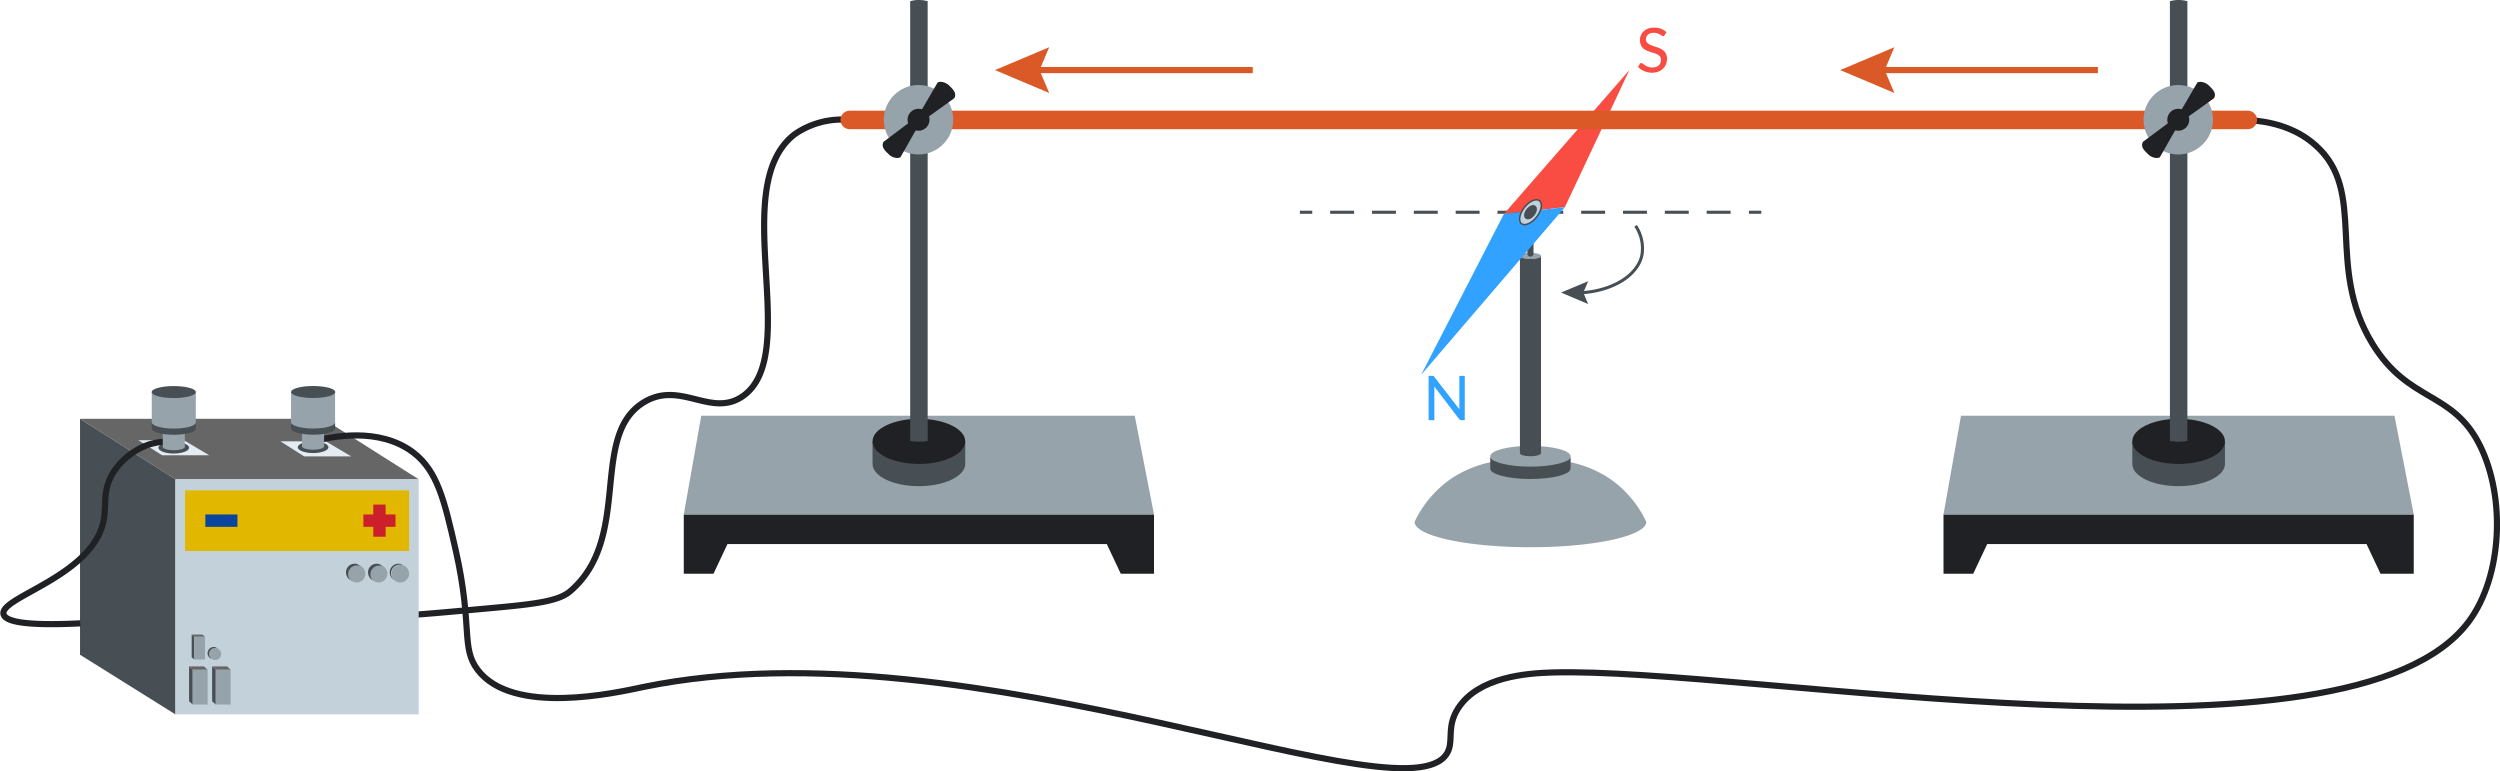 <?xml version="1.0" encoding="UTF-8"?>
<svg xmlns="http://www.w3.org/2000/svg" viewBox="0 0 404.59 124.82">
  <defs>
    <style>.cls-1,.cls-10,.cls-12,.cls-17,.cls-19,.cls-2,.cls-3,.cls-9{fill:none;}.cls-1{stroke:#202124;}.cls-1,.cls-10,.cls-12,.cls-15,.cls-16,.cls-17,.cls-19,.cls-2,.cls-3,.cls-9{stroke-miterlimit:10;}.cls-12,.cls-15,.cls-16,.cls-2,.cls-3{stroke:#474f54;}.cls-16,.cls-2,.cls-3{stroke-width:0.5px;}.cls-3{stroke-dasharray:3.87 2.9;}.cls-4{fill:#666;}.cls-5{fill:#e4ebf2;}.cls-16,.cls-6{fill:#474f54;}.cls-15,.cls-7{fill:#c3d1db;}.cls-8{fill:#e1b700;}.cls-9{stroke:#cc1f2c;}.cls-10,.cls-9{stroke-width:2px;}.cls-10{stroke:#0a469e;}.cls-11{fill:#96a3aa;}.cls-12,.cls-17{stroke-linecap:round;}.cls-13{fill:#f94c43;}.cls-14{fill:#31a2ff;}.cls-15{stroke-width:0.25px;}.cls-17,.cls-19{stroke:#db5926;}.cls-17{stroke-width:3px;}.cls-18{fill:#202124;}.cls-20{fill:#db5926;}</style>
  </defs>
  <g id="Слой_2" data-name="Слой 2">
    <g id="Слой_1-2" data-name="Слой 1">
      <path class="cls-1" d="M137.52,19.41a13.39,13.39,0,0,0-8.87,2.29c-11.17,8.49,1.44,35.85-8.56,42.5-5.11,3.39-10-2.68-15.9.91C95.26,70.57,102.46,87,92.27,95.69c-2.21,1.89-7,2.19-16.51,3.06-14,1.27-21,1.9-26.59-1.35-2.07-1.19-8.84-5.59-11.84-18"></path>
      <line class="cls-2" x1="210.37" y1="34.35" x2="212.37" y2="34.35"></line>
      <line class="cls-3" x1="215.27" y1="34.35" x2="281.59" y2="34.35"></line>
      <line class="cls-2" x1="283.04" y1="34.35" x2="285.04" y2="34.35"></line>
      <polygon class="cls-4" points="28.4 77.57 67.77 77.57 52.31 67.78 12.95 67.78 28.4 77.57"></polygon>
      <polygon class="cls-5" points="49.22 73.86 45.37 71.42 52.73 71.42 56.84 73.86 49.22 73.86"></polygon>
      <polygon class="cls-5" points="26.23 73.68 22.38 71.24 29.75 71.24 33.86 73.68 26.23 73.68"></polygon>
      <polygon class="cls-6" points="12.95 67.78 28.4 77.57 28.4 115.62 12.95 105.96 12.95 67.78"></polygon>
      <ellipse class="cls-6" cx="50.67" cy="72.38" rx="2.48" ry="0.94"></ellipse>
      <ellipse class="cls-6" cx="28.12" cy="72.46" rx="2.48" ry="0.94"></ellipse>
      <rect class="cls-7" x="28.4" y="77.57" width="39.36" height="38.04"></rect>
      <rect class="cls-8" x="29.95" y="79.36" width="36.26" height="9.81"></rect>
      <line class="cls-9" x1="61.41" y1="81.66" x2="61.41" y2="86.86"></line>
      <line class="cls-10" x1="33.23" y1="84.26" x2="38.43" y2="84.26"></line>
      <line class="cls-9" x1="58.81" y1="84.26" x2="64.01" y2="84.26"></line>
      <circle class="cls-11" cx="64.79" cy="92.85" r="1.42"></circle>
      <path class="cls-6" d="M63.93,94a1.42,1.42,0,1,1,1.73-2.24l-.72-.46a1.43,1.43,0,0,0-1.8.89A1.49,1.49,0,0,0,64,94Z"></path>
      <polygon class="cls-6" points="30.6 107.85 30.6 113.49 31.19 114.02 31.19 108.38 30.6 107.85"></polygon>
      <rect class="cls-11" x="31.19" y="108.38" width="2.41" height="5.64"></rect>
      <polygon class="cls-4" points="33.59 108.38 33.01 107.85 30.6 107.85 31.19 108.38 33.59 108.38"></polygon>
      <polygon class="cls-6" points="34.33 107.85 34.33 113.49 34.92 114.02 34.92 108.38 34.33 107.85"></polygon>
      <rect class="cls-11" x="34.92" y="108.38" width="2.41" height="5.64"></rect>
      <polygon class="cls-4" points="37.33 108.38 36.74 107.85 34.33 107.85 34.92 108.38 37.33 108.38"></polygon>
      <polygon class="cls-6" points="31.02 102.69 31.02 106.38 31.44 106.73 31.44 103.04 31.02 102.69"></polygon>
      <rect class="cls-11" x="31.44" y="103.04" width="1.73" height="3.69"></rect>
      <polygon class="cls-4" points="33.18 103.04 32.75 102.69 31.02 102.69 31.44 103.04 33.18 103.04"></polygon>
      <circle class="cls-11" cx="61.28" cy="92.85" r="1.42"></circle>
      <path class="cls-6" d="M60.41,94a1.42,1.42,0,0,1,1.73-2.24l-.72-.46a1.43,1.43,0,0,0-1.8.89A1.5,1.5,0,0,0,60.49,94Z"></path>
      <circle class="cls-11" cx="57.71" cy="92.85" r="1.42"></circle>
      <path class="cls-6" d="M56.84,94a1.42,1.42,0,0,1,1.74-2.24l-.73-.46a1.41,1.41,0,0,0-1.79.89A1.48,1.48,0,0,0,56.92,94Z"></path>
      <ellipse class="cls-11" cx="34.81" cy="105.84" rx="0.99" ry="0.97"></ellipse>
      <path class="cls-6" d="M34.2,106.61a1,1,0,0,1-.17-1.36,1,1,0,0,1,1.39-.17l-.51-.32a1,1,0,0,0-1.26.61,1,1,0,0,0,.61,1.28Z"></path>
      <path class="cls-1" d="M363.77,19.41c3.17.21,7.53,1,11,4.13,8.47,7.53,1.45,19.48,9.18,32.1,5.88,9.6,13,7.54,17.42,16.51,4.13,8.34,3.62,21.1-1.83,28.43-19.16,25.77-116.3,7.36-148.28,8.25-4.17.12-12,.7-15.29,5.81-1.8,2.8-.83,4.89-1.53,6.73-4.86,12.87-76.46-21.19-130.23-10.21-4.69,1-21.21,4.71-26.9-2.75-2.76-3.62-.76-7-3.56-19.37-1.87-8.27-3-12.82-6.84-15.79C61.32,69,53.51,70.68,50.67,71.44"></path>
      <path class="cls-11" d="M266.43,84.45c0,2.27-8.39,4.11-18.75,4.11s-18.75-1.84-18.75-4.11a17.84,17.84,0,0,1,5.81-6.91,18.38,18.38,0,0,1,12.94-2.94,18.41,18.41,0,0,1,12.95,2.94A17.7,17.7,0,0,1,266.43,84.45Z"></path>
      <ellipse class="cls-11" cx="247.68" cy="73.84" rx="6.5" ry="1.68"></ellipse>
      <path class="cls-6" d="M254.18,73.84v2c0,.93-2.91,1.68-6.5,1.68s-6.5-.75-6.5-1.68v-2c0,.93,2.91,1.68,6.5,1.68s6.5-.75,6.5-1.68"></path>
      <ellipse class="cls-11" cx="247.68" cy="41.41" rx="1.71" ry="0.5"></ellipse>
      <path class="cls-6" d="M249.39,73.34c0,.28-.76.5-1.71.5s-1.7-.22-1.7-.5V41.41c0,.28.76.5,1.7.5s1.71-.22,1.71-.5Z"></path>
      <line class="cls-12" x1="247.68" y1="41.03" x2="247.68" y2="36.57"></line>
      <polygon class="cls-13" points="263.69 11.34 253.25 33.53 243.39 34.62 263.69 11.34"></polygon>
      <polygon class="cls-14" points="229.99 60.66 253.25 33.53 243.39 34.62 229.99 60.66"></polygon>
      <ellipse class="cls-15" cx="247.7" cy="34.35" rx="2.36" ry="1.26" transform="translate(68.03 208.29) rotate(-51.97)"></ellipse>
      <ellipse class="cls-16" cx="247.7" cy="34.35" rx="1.06" ry="0.57" transform="translate(68.03 208.29) rotate(-51.97)"></ellipse>
      <line class="cls-17" x1="137.52" y1="19.41" x2="363.77" y2="19.41"></line>
      <polyline class="cls-18" points="110.66 83.25 110.66 92.85 115.47 92.85 117.73 88.05 179.12 88.05 181.38 92.85 186.76 92.85 186.76 83.25"></polyline>
      <polygon class="cls-11" points="186.76 83.25 110.66 83.25 113.49 67.28 183.64 67.28 186.76 83.25"></polygon>
      <path class="cls-6" d="M141.21,75.08c0,2,3.36,3.6,7.5,3.6s7.5-1.63,7.5-3.6v-3.6h-15Z"></path>
      <ellipse class="cls-18" cx="148.71" cy="71.43" rx="7.5" ry="3.65"></ellipse>
      <path class="cls-6" d="M147.3,71.36a8.41,8.41,0,0,0,1.25.12,8.16,8.16,0,0,0,1.58-.12V.2a5.17,5.17,0,0,0-1.56-.2,4.51,4.51,0,0,0-1.27.2Z"></path>
      <circle class="cls-11" cx="148.65" cy="19.38" r="5.62"></circle>
      <circle class="cls-18" cx="148.65" cy="19.38" r="1.78"></circle>
      <path class="cls-18" d="M149.58,19.38l4.85-3.48a.93.93,0,0,0,.14-.36c.12-.65-.48-1.23-.81-1.54a2.16,2.16,0,0,0-1.54-.76,1.52,1.52,0,0,0-.47.1l-3.06,5.25a1.23,1.23,0,0,1,.52.3A1.76,1.76,0,0,1,149.58,19.38Z"></path>
      <path class="cls-18" d="M147.74,19.38,143,22.94a1,1,0,0,0-.14.37c-.11.65.5,1.22.84,1.52a2.07,2.07,0,0,0,1.55.74,1.53,1.53,0,0,0,.47-.11l3-5.29a1.48,1.48,0,0,1-.53-.3A1.6,1.6,0,0,1,147.74,19.38Z"></path>
      <polyline class="cls-18" points="314.53 83.25 314.53 92.85 319.34 92.85 321.6 88.05 382.99 88.05 385.25 92.85 390.63 92.85 390.63 83.25"></polyline>
      <polygon class="cls-11" points="390.63 83.25 314.53 83.25 317.36 67.28 387.51 67.28 390.63 83.25"></polygon>
      <path class="cls-6" d="M345.08,75.08c0,2,3.36,3.6,7.5,3.6s7.5-1.63,7.5-3.6v-3.6h-15Z"></path>
      <ellipse class="cls-18" cx="352.58" cy="71.43" rx="7.5" ry="3.65"></ellipse>
      <path class="cls-6" d="M351.17,71.36a8.41,8.41,0,0,0,1.25.12,8.22,8.22,0,0,0,1.58-.12V.2a5.17,5.17,0,0,0-1.56-.2,4.51,4.51,0,0,0-1.27.2Z"></path>
      <circle class="cls-11" cx="352.52" cy="19.38" r="5.62"></circle>
      <circle class="cls-18" cx="352.52" cy="19.38" r="1.78"></circle>
      <path class="cls-18" d="M353.45,19.38l4.85-3.48a1.13,1.13,0,0,0,.14-.36c.12-.65-.48-1.23-.81-1.54a2.16,2.16,0,0,0-1.54-.76,1.52,1.52,0,0,0-.47.1l-3.06,5.25a1.36,1.36,0,0,1,.52.3A1.76,1.76,0,0,1,353.45,19.38Z"></path>
      <path class="cls-18" d="M351.61,19.38l-4.79,3.56a1,1,0,0,0-.14.37c-.11.65.5,1.22.84,1.52a2.07,2.07,0,0,0,1.55.74,1.53,1.53,0,0,0,.47-.11l3-5.29a1.33,1.33,0,0,1-.53-.3A1.46,1.46,0,0,1,351.61,19.38Z"></path>
      <line class="cls-19" x1="339.52" y1="11.34" x2="303.78" y2="11.34"></line>
      <polygon class="cls-20" points="306.58 7.64 305.01 11.34 306.58 15.05 297.81 11.34 306.58 7.64"></polygon>
      <path class="cls-11" d="M52.45,72.24c0,.3-.8.54-1.78.54s-1.79-.24-1.79-.54v-5h3.57Z"></path>
      <path class="cls-6" d="M47.1,68.35v1c0,.53,1.6,1,3.57,1s3.56-.43,3.56-1v-1"></path>
      <path class="cls-11" d="M47.1,63.44v4.91c0,.53,1.6,1,3.57,1s3.56-.44,3.56-1V63.44"></path>
      <ellipse class="cls-6" cx="50.68" cy="63.44" rx="3.57" ry="0.97"></ellipse>
      <line class="cls-19" x1="202.74" y1="11.34" x2="166.99" y2="11.34"></line>
      <polygon class="cls-20" points="169.8 7.64 168.23 11.34 169.8 15.05 161.02 11.34 169.8 7.64"></polygon>
      <path class="cls-2" d="M264.7,36.55a6.52,6.52,0,0,1,1,4.85c-.73,3.15-4.68,5.74-10.11,6"></path>
      <polygon class="cls-6" points="257.03 45.51 256.24 47.35 257.02 49.21 252.63 47.34 257.03 45.51"></polygon>
      <path class="cls-14" d="M237.05,60.83V68h-.54a.46.46,0,0,1-.21-.05.66.66,0,0,1-.17-.14l-4-5.25c0,.09,0,.18,0,.27V68h-.93V60.83h.55a.58.58,0,0,1,.21,0,.42.42,0,0,1,.15.15l4.07,5.25c0-.1,0-.19,0-.28a2.44,2.44,0,0,1,0-.26V60.83Z"></path>
      <path class="cls-13" d="M269.37,5.72a.32.32,0,0,1-.1.12.23.23,0,0,1-.14,0,.35.35,0,0,1-.21-.08l-.29-.18a2.26,2.26,0,0,0-.41-.19,1.91,1.91,0,0,0-.57-.08,1.89,1.89,0,0,0-.56.08,1.06,1.06,0,0,0-.39.23.9.9,0,0,0-.25.33,1.16,1.16,0,0,0-.08.42.76.76,0,0,0,.15.48,1.24,1.24,0,0,0,.39.32,3.37,3.37,0,0,0,.54.24l.63.21a6.62,6.62,0,0,1,.62.24,2.61,2.61,0,0,1,.55.36,1.56,1.56,0,0,1,.38.52,1.67,1.67,0,0,1,.15.75,2.38,2.38,0,0,1-.16.89,2.09,2.09,0,0,1-.47.72,2.26,2.26,0,0,1-.77.49,2.73,2.73,0,0,1-1,.18,2.93,2.93,0,0,1-.67-.07,3,3,0,0,1-.62-.19,3.5,3.5,0,0,1-.54-.29,2.87,2.87,0,0,1-.45-.39l.3-.51a.52.52,0,0,1,.11-.1.23.23,0,0,1,.14,0,.42.42,0,0,1,.24.11l.34.24a2.49,2.49,0,0,0,.49.24,1.78,1.78,0,0,0,.69.11,1.83,1.83,0,0,0,.59-.08,1.22,1.22,0,0,0,.43-.25,1.15,1.15,0,0,0,.28-.4,1.36,1.36,0,0,0,.09-.51.88.88,0,0,0-.14-.51,1.29,1.29,0,0,0-.39-.34,3.37,3.37,0,0,0-.54-.23l-.63-.19a6.62,6.62,0,0,1-.62-.24,2.06,2.06,0,0,1-.55-.35,1.55,1.55,0,0,1-.38-.55,2,2,0,0,1-.15-.81,1.92,1.92,0,0,1,.15-.74,2,2,0,0,1,.44-.64,2.19,2.19,0,0,1,.71-.44,2.61,2.61,0,0,1,1-.17,3.08,3.08,0,0,1,1.11.19,2.57,2.57,0,0,1,.88.55Z"></path>
      <path class="cls-1" d="M13,100.88c-9.6.47-12.18-.42-12.43-1.49-.65-2.79,14.78-6.2,16.26-15.47.38-2.37-.24-4.62,1.48-7.42a11.27,11.27,0,0,1,5.92-4.6,10.36,10.36,0,0,1,3.94-.38"></path>
      <path class="cls-11" d="M29.91,72.32c0,.3-.8.54-1.79.54s-1.78-.24-1.78-.54v-5h3.57Z"></path>
      <path class="cls-6" d="M24.56,68.36v1c0,.54,1.59,1,3.56,1s3.57-.43,3.57-1v-1"></path>
      <path class="cls-11" d="M24.56,63.45v4.91c0,.53,1.59,1,3.56,1s3.57-.43,3.57-1V63.45"></path>
      <ellipse class="cls-6" cx="28.12" cy="63.45" rx="3.57" ry="0.97"></ellipse>
    </g>
  </g>
</svg>
